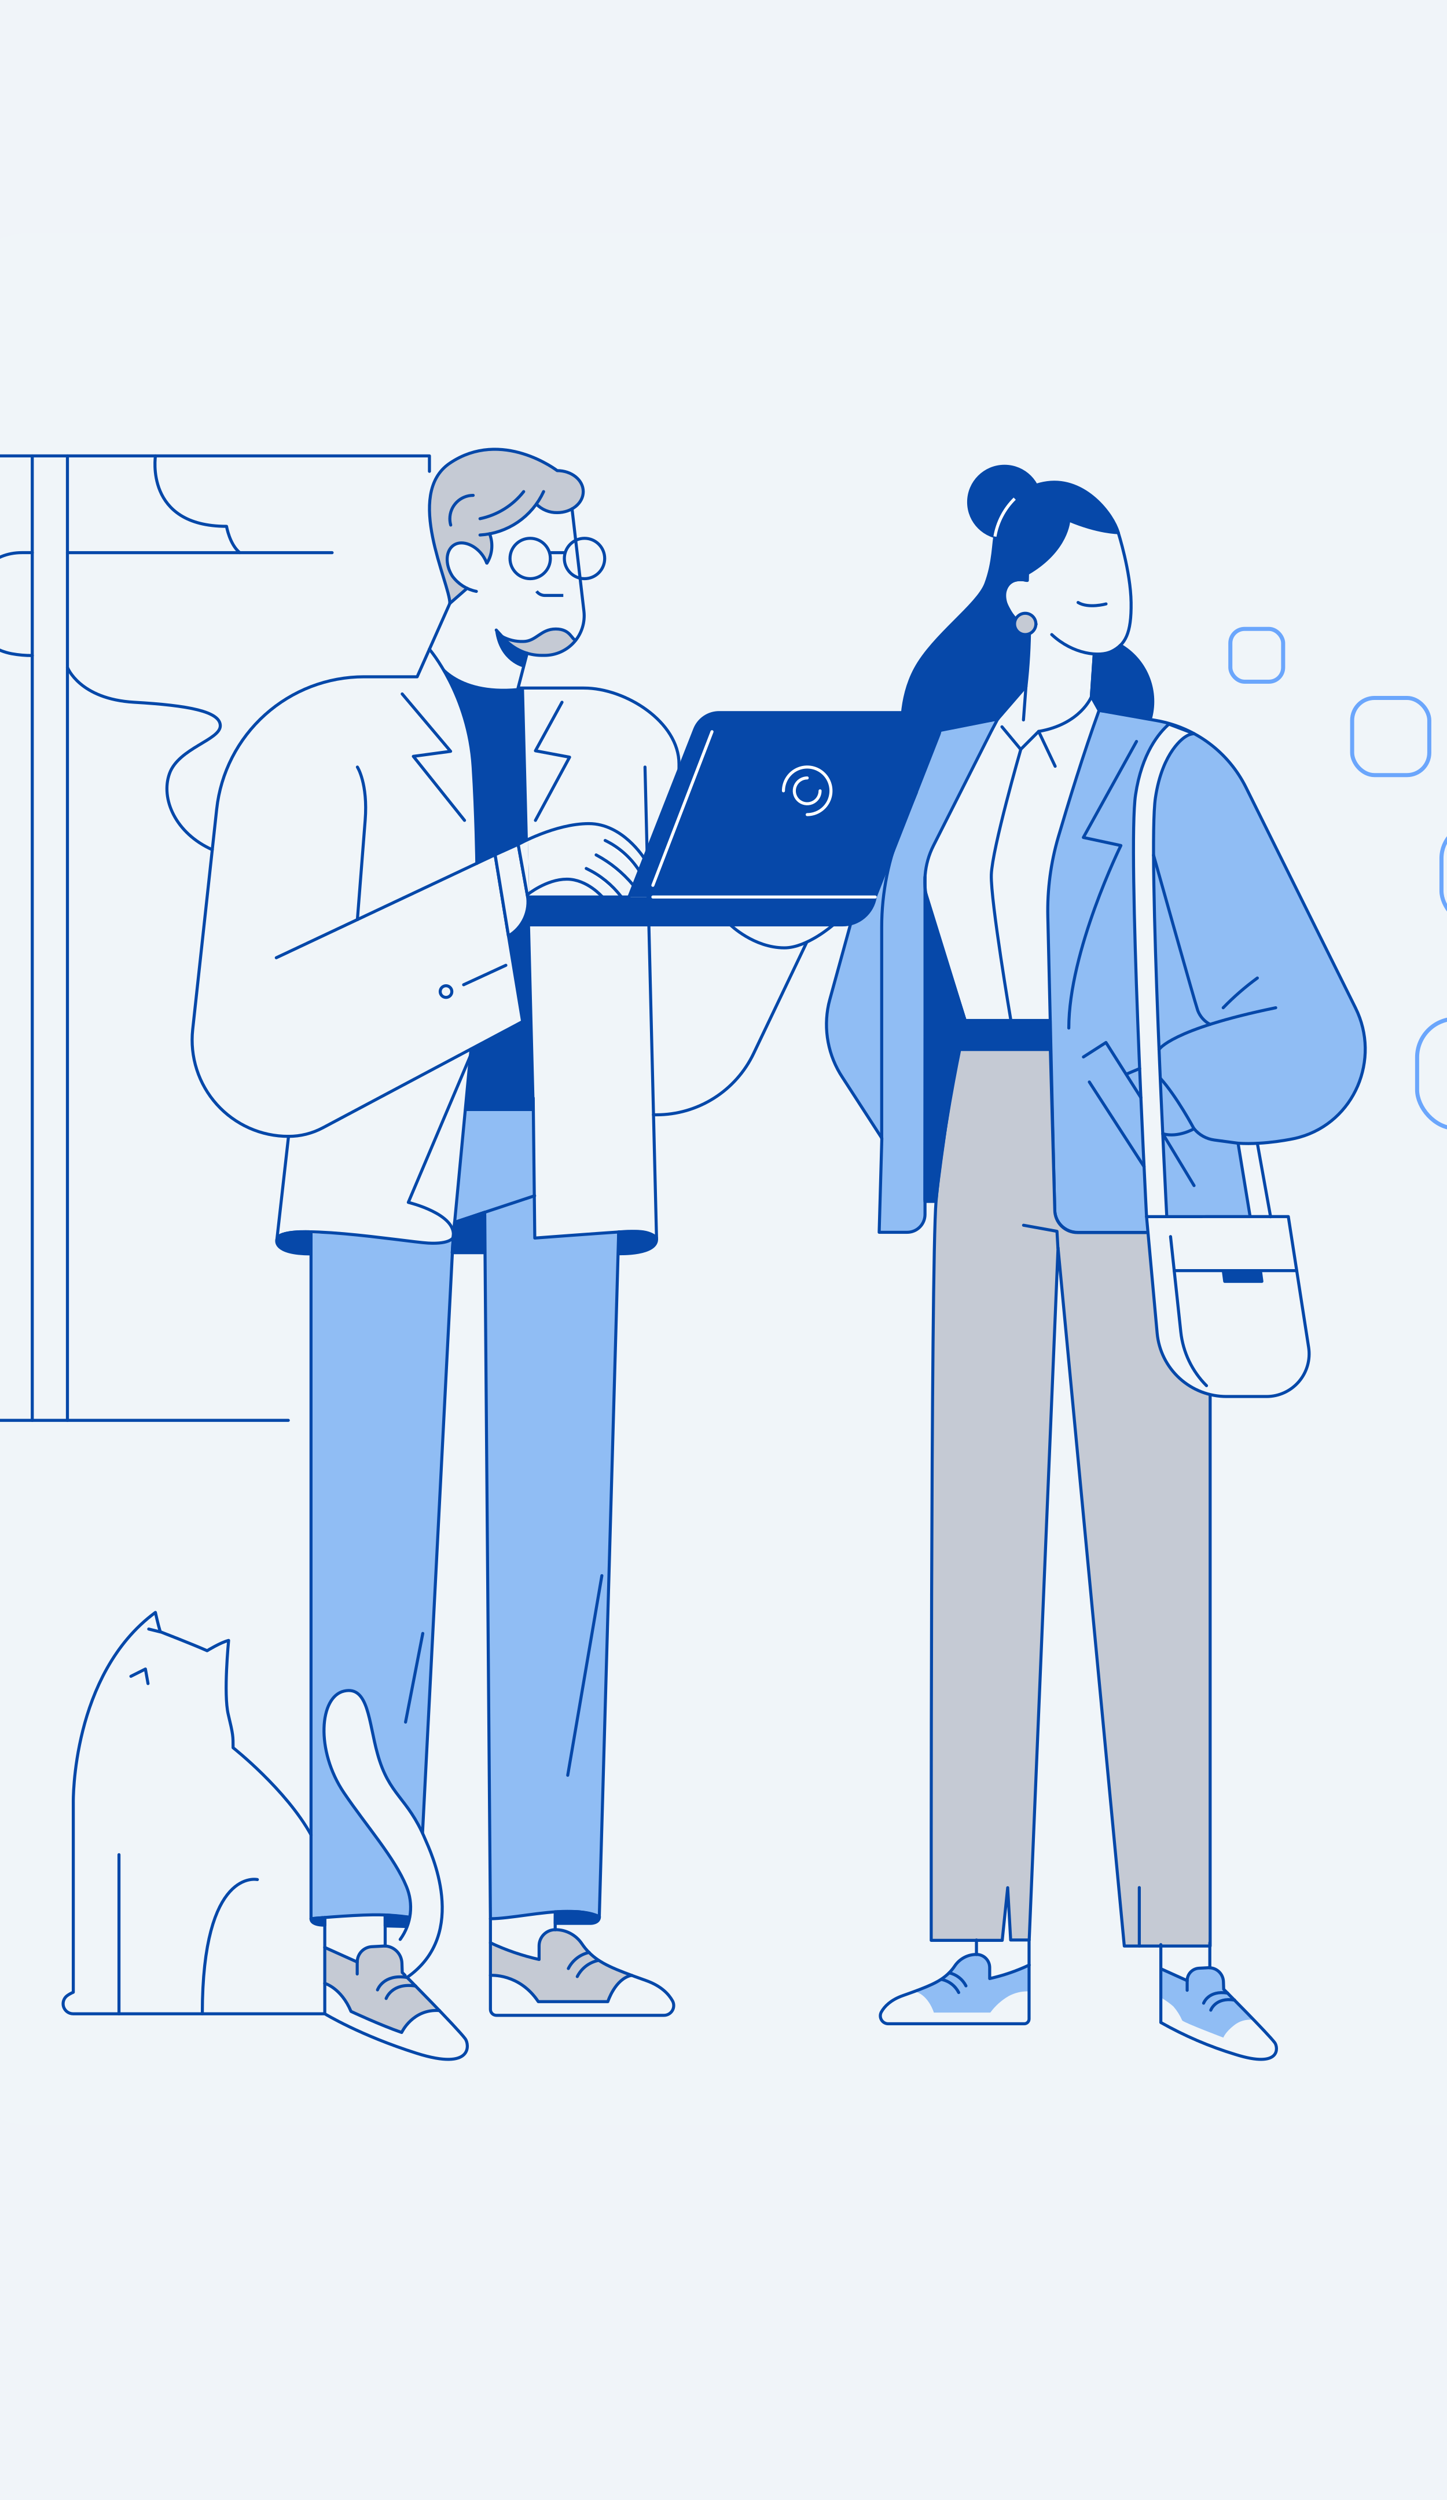 <svg width="286" height="494" viewBox="0 0 286 494" fill="none" xmlns="http://www.w3.org/2000/svg">
<rect x="0" y="0" width="286" height="494" fill="#333333" stroke="none"/>
<g clip-path="url(#clip0_4194_14684)">
<rect width="286" height="494" fill="#F0F4F9"/>
<rect x="-10" y="46.025" width="325" height="373.951" rx="16.049" fill="#F0F5F9"/>
<path opacity="0.4" d="M197.203 142.062L195.905 144.524L184.496 167.092C182.636 170.763 182.292 175.018 183.539 178.94L190.749 201.626C190.749 201.626 186.574 223.26 184.971 237.363H182.828V239.966C182.828 240.9 182.457 241.797 181.796 242.458C181.136 243.119 180.239 243.49 179.305 243.49H173.768L174.296 224.899L166.498 212.863C165.107 210.763 164.15 208.406 163.682 205.93C163.214 203.455 163.245 200.911 163.774 198.448C163.838 198.154 163.909 197.86 163.991 197.572L176.393 152.489C176.947 150.477 178.053 148.659 179.586 147.242C181.118 145.826 183.016 144.866 185.065 144.471L197.232 142.062" fill="#0169EE"/>
<path d="M197.203 142.062L195.905 144.524L184.496 167.092C182.636 170.763 182.292 175.018 183.539 178.94L190.749 201.626C190.749 201.626 186.574 223.26 184.971 237.363H182.828V239.966C182.828 240.9 182.457 241.797 181.796 242.458C181.136 243.119 180.239 243.49 179.305 243.49H173.768L174.296 224.899L166.498 212.863C165.107 210.763 164.15 208.406 163.682 205.93C163.214 203.455 163.245 200.911 163.774 198.448C163.838 198.154 163.909 197.86 163.991 197.572L176.393 152.489C176.947 150.477 178.053 148.659 179.586 147.242C181.118 145.826 183.016 144.866 185.065 144.471L197.232 142.062" stroke="#0648A9" stroke-width="0.602" stroke-linecap="round" stroke-linejoin="round"/>
<path d="M215.717 137.669L217.232 140.371L227.455 141.74C228.135 139.036 227.917 136.184 226.834 133.614C225.752 131.045 223.863 128.897 221.454 127.495C220.799 128.186 219.986 128.708 219.085 129.015C218.183 129.322 217.221 129.405 216.281 129.257L215.717 137.669Z" fill="#0648A9" stroke="#0648A9" stroke-width="0.602" stroke-linecap="round" stroke-linejoin="round"/>
<path d="M198.542 106.278C202.456 106.278 205.629 103.112 205.629 99.206C205.629 95.3 202.456 92.133 198.542 92.133C194.628 92.133 191.455 95.3 191.455 99.206C191.455 103.112 194.628 106.278 198.542 106.278Z" fill="#0648A9" stroke="#0648A9" stroke-width="0.602" stroke-linecap="round" stroke-linejoin="round"/>
<path opacity="0.4" d="M217.232 140.371L228.606 142.38C232.375 143.043 235.937 144.582 239.004 146.874C242.07 149.165 244.557 152.145 246.262 155.573L267.924 199.176C272.944 209.279 267.713 221.68 256.826 224.716C256.556 224.793 256.274 224.863 255.992 224.928C255.992 224.928 250.073 226.267 244.706 225.891L247.601 243.513H213.021C211.83 243.515 210.686 243.051 209.832 242.221C208.979 241.39 208.484 240.258 208.453 239.067L207.103 181.131C206.978 175.798 207.679 170.477 209.181 165.359C211.16 158.627 214.184 148.759 217.232 140.371Z" fill="#0169EE"/>
<path d="M217.232 140.371L228.606 142.38C232.375 143.043 235.937 144.582 239.004 146.874C242.07 149.165 244.557 152.145 246.262 155.573L267.924 199.176C272.944 209.279 267.713 221.68 256.826 224.716C256.556 224.793 256.274 224.863 255.992 224.928C255.992 224.928 250.073 226.267 244.706 225.891L247.601 243.513H213.021C211.83 243.515 210.686 243.051 209.832 242.221C208.979 241.39 208.484 240.258 208.453 239.067L207.103 181.131C206.978 175.798 207.679 170.477 209.181 165.359C211.16 158.627 214.184 148.759 217.232 140.371Z" stroke="#0648A9" stroke-width="0.602" stroke-linecap="round" stroke-linejoin="round"/>
<path d="M203.092 113.321L203.057 114.689C203.057 114.689 201.19 114.202 199.951 114.93C199.251 115.393 198.748 116.1 198.542 116.914C198.336 117.728 198.44 118.589 198.835 119.33C199.716 121.121 200.826 123.313 203.492 123.583C203.472 127.604 203.236 131.622 202.787 135.619L197.203 142.08C197.203 142.08 189.464 143.22 185.036 144.489C180.609 145.757 178.372 147.984 178.372 147.984C178.166 144.776 177.708 138.103 180.914 132.159C184.478 125.556 193.245 119.606 194.848 115.347C196.451 111.089 196.304 107.165 196.757 105.361C197.209 103.558 199.452 96.392 206.98 95.375C214.507 94.359 220.015 101.655 221.025 105.244C221.025 105.244 217.091 105.244 211.248 102.777C211.248 102.777 211.025 108.715 203.092 113.321Z" fill="#0648A9" stroke="#0648A9" stroke-width="0.602" stroke-linecap="round" stroke-linejoin="round"/>
<path d="M202.905 114.689C202.905 114.689 199.646 113.667 198.712 116.639C197.779 119.612 201.413 124.822 204.772 123.336" stroke="#0648A9" stroke-width="0.602" stroke-linecap="round" stroke-linejoin="round"/>
<path d="M202.634 125.386C203.799 125.386 204.742 124.445 204.742 123.283C204.742 122.122 203.799 121.18 202.634 121.18C201.47 121.18 200.526 122.122 200.526 123.283C200.526 124.445 201.47 125.386 202.634 125.386Z" fill="#C5CAD4" stroke="#0648A9" stroke-width="0.602" stroke-miterlimit="10"/>
<path d="M221.025 105.244C221.025 105.244 223.474 112.88 223.562 119.048C223.65 125.215 222.387 127.401 219.686 128.716C217.39 129.85 212.117 129.339 207.878 125.386" stroke="#0648A9" stroke-width="0.602" stroke-linecap="round" stroke-linejoin="round"/>
<path d="M216.281 129.245L215.711 137.669" stroke="#0648A9" stroke-width="0.602" stroke-linecap="round" stroke-linejoin="round"/>
<path d="M200.556 98.529C198.502 100.553 197.136 103.17 196.651 106.013" stroke="white" stroke-width="0.602" stroke-miterlimit="10"/>
<path d="M218.606 119.33C218.606 119.33 215.153 120.293 213.081 119.048" stroke="#0648A9" stroke-width="0.602" stroke-linecap="round" stroke-linejoin="round"/>
<path d="M215.716 137.669C215.716 137.669 213.573 143.108 205.288 144.524L201.765 148.048C201.765 148.048 196.087 167.721 195.934 172.861C195.781 178 199.804 201.643 199.804 201.643" stroke="#0648A9" stroke-width="0.602" stroke-linecap="round" stroke-linejoin="round"/>
<path d="M205.289 144.524L208.553 151.408" stroke="#0648A9" stroke-width="0.602" stroke-linecap="round" stroke-linejoin="round"/>
<path d="M201.736 148.06L198.037 143.613" stroke="#0648A9" stroke-width="0.602" stroke-linecap="round" stroke-linejoin="round"/>
<path d="M182.829 173.283V237.375" stroke="#0648A9" stroke-width="0.602" stroke-linecap="round" stroke-linejoin="round"/>
<path d="M181.143 156.507L178.289 163.28C175.635 169.575 174.268 176.337 174.267 183.169V224.928" stroke="#0648A9" stroke-width="0.602" stroke-linecap="round" stroke-linejoin="round"/>
<path d="M224.631 146.503L214.126 165.477L221.542 167.069C221.542 167.069 211.249 187.898 211.249 203.135" stroke="#0648A9" stroke-width="0.602" stroke-linecap="round" stroke-linejoin="round"/>
<path d="M189.681 207.377H207.572V201.638H190.749L189.681 207.377Z" fill="#0648A9" stroke="#0648A9" stroke-width="0.602" stroke-linecap="round" stroke-linejoin="round"/>
<path d="M189.681 207.376H207.602L208.477 239.096C208.478 239.681 208.594 240.26 208.818 240.801C209.043 241.341 209.372 241.832 209.787 242.245C210.201 242.658 210.693 242.985 211.234 243.208C211.775 243.43 212.354 243.544 212.939 243.543H239.187V384.52H222.217L209.123 246.603L203.421 383.328H199.757L199.17 372.995L198.089 383.398H184.055C184.055 383.398 183.961 249.846 185.007 237.398C186.052 224.951 189.681 207.376 189.681 207.376Z" fill="#C5CAD4"/>
<path d="M189.681 207.376H207.602L208.477 239.096C208.478 239.681 208.594 240.26 208.818 240.801C209.043 241.341 209.372 241.832 209.787 242.245C210.201 242.658 210.693 242.985 211.234 243.208C211.775 243.43 212.354 243.544 212.939 243.543H239.187V384.52H222.217L209.123 246.603L203.421 383.328H199.757L199.17 372.995L198.089 383.398H184.055C184.055 383.398 183.961 249.846 185.007 237.398C186.052 224.951 189.681 207.376 189.681 207.376Z" stroke="#0648A9" stroke-width="0.602" stroke-linecap="round" stroke-linejoin="round"/>
<path d="M209.099 246.58L208.912 243.296L202.306 242.098" stroke="#0648A9" stroke-width="0.602" stroke-linecap="round" stroke-linejoin="round"/>
<path d="M225.183 384.497V372.972" stroke="#0648A9" stroke-width="0.602" stroke-linecap="round" stroke-linejoin="round"/>
<path d="M190.75 201.626L182.94 176.367L182.805 237.076L183.028 237.352H184.948C184.948 237.352 187.832 212.833 190.75 201.626Z" fill="#0648A9" stroke="#0648A9" stroke-width="0.602" stroke-linecap="round" stroke-linejoin="round"/>
<path d="M226.615 240.395L228.711 263.427C229.027 266.85 230.61 270.031 233.15 272.346C235.69 274.662 239.004 275.943 242.44 275.939H250.314C251.53 275.941 252.731 275.68 253.836 275.174C254.941 274.667 255.923 273.928 256.716 273.006C257.508 272.084 258.091 271.001 258.425 269.832C258.76 268.664 258.837 267.436 258.652 266.235L254.636 240.389L226.615 240.395Z" fill="#F0F5F9" stroke="#0648A9" stroke-width="0.602" stroke-linecap="round" stroke-linejoin="round"/>
<path d="M226.615 240.394C226.463 237.457 222.834 167.732 224.443 157.041C225.676 148.818 229.099 144.776 231.037 143.084L235.987 144.964C235.391 145.01 234.818 145.213 234.325 145.552C234.096 145.698 229.763 148.348 228.371 157.629C226.821 167.926 230.579 239.672 230.614 240.394H226.615Z" fill="#F0F5F9" stroke="#0648A9" stroke-width="0.602" stroke-linecap="round" stroke-linejoin="round"/>
<path d="M231.36 244.342L233.386 263.186C233.82 267.199 235.612 270.942 238.465 273.795" fill="#F0F5F9"/>
<path d="M231.36 244.342L233.386 263.186C233.82 267.199 235.612 270.942 238.465 273.795V273.795" stroke="#0648A9" stroke-width="0.602" stroke-linecap="round" stroke-linejoin="round"/>
<path d="M256.292 251.068H232.082" stroke="#0648A9" stroke-width="0.602" stroke-linecap="round" stroke-linejoin="round"/>
<path d="M249.41 253.188H242.065L241.783 251.068H249.128L249.41 253.188Z" fill="#0648A9" stroke="#0648A9" stroke-width="0.602" stroke-linecap="round" stroke-linejoin="round"/>
<path d="M251.131 240.424L248.518 225.915" stroke="#0648A9" stroke-width="0.602" stroke-linecap="round" stroke-linejoin="round"/>
<path d="M226.122 230.52L215.306 213.791" stroke="#0648A9" stroke-width="0.602" stroke-linecap="round" stroke-linejoin="round"/>
<path d="M214.143 208.845L218.594 205.99L225.493 216.874" stroke="#0648A9" stroke-width="0.602" stroke-linecap="round" stroke-linejoin="round"/>
<path d="M244.707 225.891L240.01 225.257C238.441 225.045 237.01 224.248 236.005 223.025V223.025C236.005 223.025 232.916 224.864 229.833 224.029L236.005 234.262" stroke="#0648A9" stroke-width="0.602" stroke-linecap="round" stroke-linejoin="round"/>
<path d="M222.833 212.152L225.247 211.142" stroke="#0648A9" stroke-width="0.602" stroke-linecap="round" stroke-linejoin="round"/>
<path d="M229.087 207.377C229.087 207.377 231.342 203.4 252.146 199.124" stroke="#0648A9" stroke-width="0.602" stroke-linecap="round" stroke-linejoin="round"/>
<path d="M235.987 223.025C235.987 223.025 232.634 216.704 229.322 213.039" stroke="#0648A9" stroke-width="0.602" stroke-linecap="round" stroke-linejoin="round"/>
<path d="M241.765 199.123C243.848 196.979 246.106 195.014 248.518 193.249" stroke="#0648A9" stroke-width="0.602" stroke-linecap="round" stroke-linejoin="round"/>
<path d="M239.164 202.407C238.048 201.818 237.184 200.843 236.733 199.664C236.087 197.79 228.001 168.978 228.001 168.978" stroke="#0648A9" stroke-width="0.602" stroke-linecap="round" stroke-linejoin="round"/>
<path opacity="0.4" d="M229.439 389.19L229.61 389.096L234.307 391.188H234.677C234.71 390.735 234.866 390.3 235.129 389.93C235.36 389.591 235.674 389.317 236.041 389.134C236.408 388.951 236.816 388.865 237.226 388.885C238.47 388.82 239.821 388.767 240.614 389.284C241.022 389.548 241.352 389.917 241.569 390.352C241.786 390.787 241.882 391.272 241.847 391.757L241.894 393.032L247.654 398.906L247.554 399.094C246.263 398.97 244.974 399.349 243.955 400.151C242.193 401.508 241.794 402.613 241.794 402.613C241.794 402.613 234.425 399.828 233.673 399.247C233.236 398.228 232.642 397.285 231.912 396.451C231.23 395.86 230.5 395.33 229.727 394.865L229.463 394.553L229.439 389.19Z" fill="#0169EE"/>
<path d="M229.439 384.238V399.628C234.105 402.268 239.048 404.386 244.178 405.943C253.297 408.815 252.587 404.474 251.97 403.634C250.725 401.937 241.864 393.061 241.864 393.061L241.812 391.551C241.786 390.851 241.503 390.185 241.016 389.681C240.529 389.177 239.874 388.87 239.175 388.82H239.122V383.88" stroke="#0648A9" stroke-width="0.602" stroke-linecap="round" stroke-linejoin="round"/>
<path d="M229.439 389.008L234.642 391.358C234.644 390.726 234.889 390.118 235.326 389.661C235.763 389.204 236.359 388.933 236.991 388.903L239.134 388.791" stroke="#0648A9" stroke-width="0.602" stroke-linecap="round" stroke-linejoin="round"/>
<path d="M234.643 391.352V393.261" stroke="#0648A9" stroke-width="0.602" stroke-linecap="round" stroke-linejoin="round"/>
<path d="M239.311 397.192C239.311 397.192 240.232 394.589 244.008 395.2" stroke="#0648A9" stroke-width="0.602" stroke-linecap="round" stroke-linejoin="round"/>
<path d="M237.896 395.811C237.896 395.811 238.817 393.209 242.628 393.819" stroke="#0648A9" stroke-width="0.602" stroke-linecap="round" stroke-linejoin="round"/>
<path opacity="0.4" d="M203.28 388.345L203.415 388.562V393.261L203.198 393.473C201.854 393.451 200.527 393.777 199.346 394.419C197.931 395.243 196.702 396.351 195.735 397.673H184.578C184.578 397.673 183.621 394.419 181.055 393.561L181.249 393.326C181.249 393.326 185.013 392.057 186.868 390.495C188.724 388.932 189.053 387.411 190.72 386.724C192.388 386.036 193.815 386.136 194.396 386.471C194.977 386.806 195.465 387.769 195.571 389.156C195.667 389.755 195.667 390.366 195.571 390.965C195.571 390.965 202.077 389.15 203.28 388.345Z" fill="#0169EE"/>
<path d="M203.397 383.305V398.924C203.397 399.05 203.372 399.175 203.324 399.292C203.276 399.408 203.204 399.514 203.115 399.603C203.025 399.692 202.919 399.762 202.803 399.81C202.686 399.858 202.561 399.882 202.434 399.881H175.576C175.304 399.883 175.037 399.814 174.8 399.681C174.563 399.548 174.365 399.356 174.224 399.123C174.084 398.89 174.006 398.625 174 398.353C173.993 398.081 174.056 397.812 174.185 397.573C174.807 396.451 176.04 395.164 178.477 394.307C183.638 392.486 185.829 391.575 187.59 389.819C188.01 389.399 188.388 388.939 188.718 388.444C189.191 387.745 189.829 387.173 190.575 386.779C191.322 386.384 192.154 386.18 192.998 386.183V383.334" stroke="#0648A9" stroke-width="0.602" stroke-linecap="round" stroke-linejoin="round"/>
<path d="M203.415 388.28C200.919 389.452 198.303 390.347 195.611 390.947V388.774C195.61 388.086 195.336 387.427 194.849 386.941C194.363 386.456 193.703 386.183 193.016 386.183" stroke="#0648A9" stroke-width="0.602" stroke-linecap="round" stroke-linejoin="round"/>
<path d="M190.92 392.392C190.593 391.745 190.126 391.178 189.553 390.733C188.98 390.288 188.316 389.976 187.608 389.819" stroke="#0648A9" stroke-width="0.602" stroke-linecap="round" stroke-linejoin="round"/>
<path d="M189.487 393.708C189.16 393.06 188.693 392.494 188.12 392.049C187.548 391.604 186.883 391.292 186.175 391.135" stroke="#0648A9" stroke-width="0.602" stroke-linecap="round" stroke-linejoin="round"/>
<path opacity="0.4" d="M61.473 243.796C61.473 243.796 70.475 243.649 74.979 244.519C79.482 245.388 88.654 246.533 89.541 244.483L82.63 378.735L82.319 379.076C79.18 378.555 75.999 378.323 72.818 378.383C68.478 378.582 61.444 379.123 61.444 379.123" fill="#0169EE"/>
<path opacity="0.4" d="M91.925 219.53H105.677V244.63L122.441 243.414L118.425 378.747C116.158 377.816 113.705 377.428 111.261 377.613C107.409 377.977 97.169 379.122 97.169 379.122L96.875 378.752L95.613 239.578L89.793 241.722L91.925 219.53Z" fill="#0169EE"/>
<path d="M86.393 130.338C86.393 130.338 89.834 137.158 102.394 135.954L103.568 135.995L105.7 219.53H91.924L93.099 207.447L93.328 207.165L103.31 201.879L97.879 168.913L94.32 170.523C94.32 170.523 94.444 149.317 91.684 141.476C88.648 132.899 86.393 130.338 86.393 130.338Z" fill="#0648A9"/>
<path d="M105.842 99.817H106.194C106.194 99.817 107.721 101.69 111.12 101.215C114.52 100.739 115.313 98.524 115.278 97.138C115.243 95.752 114.103 93.085 110.128 92.991C110.128 92.991 104.667 88.644 97.357 88.773C90.046 88.903 85.554 93.226 85.026 98.254C84.497 103.282 86.699 111.958 88.038 115.389L88.895 118.978L89.101 119.06L92.096 116.434L92.06 116.053C90.994 115.602 90.079 114.854 89.425 113.898C88.772 112.942 88.406 111.818 88.373 110.66C88.144 106.495 91.837 107.189 92.6 107.541C93.392 107.834 94.115 108.289 94.721 108.876C95.328 109.464 95.806 110.171 96.124 110.954L96.341 111.124C96.778 110.365 97.059 109.526 97.168 108.656C97.277 107.787 97.211 106.904 96.975 106.061V105.473C96.975 105.473 103.117 104.252 105.842 99.817Z" fill="#C5CAD4"/>
<path d="M104.79 114.343C106.992 114.343 108.777 112.557 108.777 110.354C108.777 108.151 106.992 106.366 104.79 106.366C102.588 106.366 100.803 108.151 100.803 110.354C100.803 112.557 102.588 114.343 104.79 114.343Z" stroke="#0648A9" stroke-width="0.602" stroke-miterlimit="10"/>
<path d="M115.53 114.343C117.732 114.343 119.517 112.557 119.517 110.354C119.517 108.151 117.732 106.366 115.53 106.366C113.328 106.366 111.543 108.151 111.543 110.354C111.543 112.557 113.328 114.343 115.53 114.343Z" stroke="#0648A9" stroke-width="0.602" stroke-miterlimit="10"/>
<path d="M108.607 109.203H111.649" stroke="#0648A9" stroke-width="0.602" stroke-miterlimit="10"/>
<path d="M106.047 116.827C106.26 117.111 106.541 117.335 106.865 117.479C107.189 117.623 107.544 117.681 107.896 117.65H111.337" stroke="#0648A9" stroke-width="0.602" stroke-miterlimit="10"/>
<path d="M94.151 116.851C92.239 116.476 90.54 115.391 89.395 113.814C87.921 111.464 88.073 108.733 89.741 107.676C91.409 106.618 94.157 107.728 95.613 110.066C95.848 110.437 96.044 110.831 96.2 111.241" stroke="#0648A9" stroke-width="0.602" stroke-linecap="round" stroke-linejoin="round"/>
<path d="M96.77 105.479C97.136 106.419 97.28 107.431 97.19 108.436C97.099 109.441 96.776 110.412 96.247 111.271" stroke="#0648A9" stroke-width="0.602" stroke-linecap="round" stroke-linejoin="round"/>
<path d="M107.439 97.138C106.319 99.574 104.559 101.659 102.345 103.17C100.131 104.68 97.548 105.56 94.873 105.714" stroke="#0648A9" stroke-width="0.602" stroke-linecap="round" stroke-linejoin="round"/>
<path d="M103.504 97.138C101.349 99.886 98.291 101.782 94.873 102.489" stroke="#0648A9" stroke-width="0.602" stroke-linecap="round" stroke-linejoin="round"/>
<path d="M89.083 103.746C88.97 103.337 88.912 102.914 88.913 102.489C88.913 101.884 89.032 101.284 89.263 100.724C89.495 100.165 89.835 99.657 90.263 99.228C90.691 98.8 91.199 98.461 91.758 98.229C92.317 97.997 92.917 97.878 93.522 97.878" stroke="#0648A9" stroke-width="0.602" stroke-linecap="round" stroke-linejoin="round"/>
<path d="M106.018 99.611C106.553 100.156 107.193 100.586 107.9 100.875C108.607 101.164 109.365 101.305 110.128 101.291C112.97 101.291 115.278 99.435 115.278 97.138C115.278 94.842 112.97 92.991 110.128 92.991C110.128 92.991 99.189 84.58 88.913 91.517C79.847 97.638 88.913 115.184 88.913 119.225L92.313 116.253" stroke="#0648A9" stroke-width="0.602" stroke-linecap="round" stroke-linejoin="round"/>
<path d="M99.705 126.009C100.416 126.952 101.313 127.74 102.34 128.324C103.367 128.908 104.503 129.275 105.677 129.404C109.617 129.791 112.242 128.517 113.346 126.995L113.61 126.408C113.311 126.216 113.062 125.956 112.882 125.65C112.537 125.18 112.076 124.807 111.544 124.568C111.012 124.329 110.427 124.232 109.846 124.287C108.19 124.399 107.732 124.769 107.732 124.769C107.732 124.769 105.113 126.596 104.356 126.631C103.598 126.666 101.138 126.755 99.705 126.009Z" fill="#C5CAD4"/>
<path d="M113.064 100.55L115.413 120.781C115.538 121.876 115.431 122.986 115.098 124.037C114.765 125.088 114.214 126.057 113.48 126.88C112.747 127.703 111.848 128.362 110.842 128.813C109.836 129.264 108.746 129.497 107.644 129.498H107.057C105.672 129.498 104.302 129.21 103.034 128.651C101.766 128.093 100.629 127.277 99.693 126.255L98.085 124.493" stroke="#0648A9" stroke-width="0.602" stroke-linecap="round" stroke-linejoin="round"/>
<path d="M99.224 125.762C100.499 126.451 101.932 126.793 103.381 126.755C105.976 126.755 106.869 124.282 109.84 124.282C112.811 124.282 112.987 126.455 113.798 126.455" stroke="#0648A9" stroke-width="0.602" stroke-linecap="round" stroke-linejoin="round"/>
<path d="M88.912 119.224L82.453 133.727H71.96C64.738 133.727 57.77 136.395 52.393 141.219C47.017 146.043 43.611 152.684 42.83 159.867L38.085 203.441C37.796 206.101 38.071 208.791 38.892 211.338C39.712 213.884 41.06 216.229 42.847 218.219C44.635 220.21 46.821 221.801 49.265 222.889C51.708 223.977 54.353 224.538 57.028 224.534C59.387 224.535 61.709 223.956 63.792 222.849L103.293 201.849L97.861 168.884L54.608 189.243" stroke="#0648A9" stroke-width="0.602" stroke-linecap="round" stroke-linejoin="round"/>
<path d="M104.185 129.075L102.395 135.953H115.413C123.692 135.953 134.203 142.667 134.203 150.95V151.872" stroke="#0648A9" stroke-width="0.602" stroke-linecap="round" stroke-linejoin="round"/>
<path d="M103.457 131.871C103.457 131.871 98.636 130.831 97.861 124.522C97.861 124.522 100.797 128.235 104.091 129.075L103.457 131.871Z" fill="#0648A9"/>
<path d="M70.639 151.566C70.639 151.566 72.741 154.785 72.178 162.052C71.614 169.318 70.639 181.706 70.639 181.706" stroke="#0648A9" stroke-width="0.602" stroke-linecap="round" stroke-linejoin="round"/>
<path d="M84.878 128.294C84.878 128.294 92.629 137.246 93.516 151.567C94.103 160.578 94.244 170.587 94.244 170.587" stroke="#0648A9" stroke-width="0.602" stroke-linecap="round" stroke-linejoin="round"/>
<path d="M57.028 224.534L54.72 244.988C54.72 241.17 80.157 245.37 84.608 245.622C89.059 245.875 89.576 244.506 89.576 244.506L93.099 207.306" stroke="#0648A9" stroke-width="0.602" stroke-linecap="round" stroke-linejoin="round"/>
<path d="M79.494 137.116L89.065 148.453L81.696 149.446L91.813 162.099" stroke="#0648A9" stroke-width="0.602" stroke-linecap="round" stroke-linejoin="round"/>
<path d="M88.155 197.079C88.79 197.079 89.306 196.564 89.306 195.928C89.306 195.292 88.79 194.776 88.155 194.776C87.519 194.776 87.004 195.292 87.004 195.928C87.004 196.564 87.519 197.079 88.155 197.079Z" stroke="#0648A9" stroke-width="0.602" stroke-linecap="round" stroke-linejoin="round"/>
<path d="M91.638 194.577L99.982 190.735" stroke="#0648A9" stroke-width="0.602" stroke-linecap="round" stroke-linejoin="round"/>
<path d="M127.485 151.566L129.763 244.629C129.763 244.629 128.759 242.996 123.105 243.372C117.45 243.748 105.7 244.629 105.7 244.629L105.389 216.957" stroke="#0648A9" stroke-width="0.602" stroke-linecap="round" stroke-linejoin="round"/>
<path d="M105.83 162.099L112.577 149.611L105.83 148.348L111.08 138.761" stroke="#0648A9" stroke-width="0.602" stroke-linecap="round" stroke-linejoin="round"/>
<path d="M128.113 177.242H172.993C172.747 178.778 171.961 180.176 170.777 181.185C169.593 182.194 168.089 182.748 166.533 182.746H101.355V177.242H124.256" fill="#0648A9"/>
<path d="M128.113 177.242H172.993C172.747 178.778 171.961 180.176 170.777 181.185C169.593 182.194 168.089 182.748 166.533 182.746H101.355V177.242H124.256" stroke="#0648A9" stroke-width="0.602" stroke-linecap="round" stroke-linejoin="round"/>
<path d="M97.861 168.889L102.424 166.828L104.232 176.814C104.517 178.387 104.312 180.009 103.645 181.462C102.979 182.915 101.882 184.128 100.504 184.937L97.861 168.889Z" fill="#F0F5F9" stroke="#0648A9" stroke-width="0.602" stroke-linecap="round" stroke-linejoin="round"/>
<path d="M128.114 177.242H172.993L185.588 145.134C185.776 144.655 185.844 144.137 185.787 143.625C185.73 143.113 185.549 142.623 185.26 142.196C184.971 141.77 184.582 141.421 184.128 141.178C183.673 140.936 183.167 140.808 182.652 140.805H142.136C141.095 140.804 140.079 141.117 139.219 141.703C138.359 142.288 137.695 143.12 137.315 144.089L124.309 177.242" fill="#0648A9"/>
<path d="M128.114 177.242H172.993L185.588 145.134C185.776 144.655 185.844 144.137 185.787 143.625C185.73 143.113 185.549 142.623 185.26 142.196C184.971 141.77 184.582 141.421 184.128 141.178C183.673 140.936 183.167 140.808 182.652 140.805H142.136C141.095 140.804 140.079 141.117 139.219 141.703C138.359 142.288 137.695 143.12 137.315 144.089L124.309 177.242" stroke="#0648A9" stroke-width="0.602" stroke-linecap="round" stroke-linejoin="round"/>
<path d="M140.727 144.577L129.042 174.934" stroke="white" stroke-width="0.602" stroke-linecap="round" stroke-linejoin="round"/>
<path d="M154.849 156.26C154.849 155.331 155.124 154.422 155.64 153.65C156.157 152.877 156.89 152.274 157.748 151.919C158.607 151.563 159.551 151.47 160.463 151.651C161.374 151.833 162.211 152.28 162.868 152.937C163.525 153.595 163.972 154.432 164.153 155.344C164.335 156.255 164.242 157.2 163.886 158.059C163.531 158.917 162.929 159.651 162.156 160.168C161.384 160.684 160.475 160.96 159.546 160.96" fill="#0648A9"/>
<path d="M154.849 156.26C154.849 155.331 155.124 154.422 155.64 153.65C156.157 152.877 156.89 152.274 157.748 151.919C158.607 151.563 159.551 151.47 160.463 151.651C161.374 151.833 162.211 152.28 162.868 152.937C163.525 153.595 163.972 154.432 164.153 155.344C164.335 156.255 164.242 157.2 163.886 158.059C163.531 158.917 162.929 159.651 162.156 160.168C161.384 160.684 160.475 160.96 159.546 160.96" stroke="white" stroke-width="0.602" stroke-linecap="round" stroke-linejoin="round"/>
<path d="M162.089 156.26C162.09 156.764 161.942 157.258 161.662 157.678C161.383 158.098 160.985 158.425 160.52 158.619C160.054 158.813 159.542 158.864 159.047 158.767C158.552 158.669 158.098 158.427 157.741 158.07C157.384 157.714 157.14 157.26 157.042 156.765C156.943 156.27 156.993 155.758 157.186 155.291C157.378 154.825 157.705 154.427 158.124 154.146C158.543 153.866 159.036 153.716 159.541 153.716" fill="#0648A9"/>
<path d="M162.089 156.26C162.09 156.764 161.942 157.258 161.662 157.678C161.383 158.098 160.985 158.425 160.52 158.619C160.054 158.813 159.542 158.864 159.047 158.767C158.552 158.669 158.098 158.427 157.741 158.07C157.384 157.714 157.14 157.26 157.042 156.765C156.943 156.27 156.993 155.758 157.186 155.291C157.378 154.825 157.705 154.427 158.124 154.146C158.543 153.866 159.036 153.716 159.541 153.716" stroke="white" stroke-width="0.602" stroke-linecap="round" stroke-linejoin="round"/>
<path d="M104.356 165.858L104.579 176.532L104.356 176.749L104.068 176.59L102.424 166.828L104.356 165.858Z" fill="#F0F5F9"/>
<path d="M127.291 169.547C127.291 169.547 123.07 162.739 116.393 162.739C109.717 162.739 102.424 166.851 102.424 166.851L104.297 177.266" stroke="#0648A9" stroke-width="0.602" stroke-linecap="round" stroke-linejoin="round"/>
<path d="M119.077 177.242C119.077 177.242 116.07 173.718 112.03 173.718C107.99 173.718 104.244 176.778 104.244 176.778" stroke="#0648A9" stroke-width="0.602" stroke-linecap="round" stroke-linejoin="round"/>
<path d="M115.871 171.604C118.612 172.898 121.002 174.832 122.841 177.243L115.871 171.604Z" fill="white"/>
<path d="M115.871 171.604C118.612 172.898 121.002 174.832 122.841 177.243" stroke="#0648A9" stroke-width="0.602" stroke-linecap="round" stroke-linejoin="round"/>
<path d="M117.826 168.924C120.609 170.415 123.082 172.423 125.113 174.84L117.826 168.924Z" fill="white"/>
<path d="M117.826 168.924C120.609 170.415 123.082 172.423 125.113 174.84" stroke="#0648A9" stroke-width="0.602" stroke-linecap="round" stroke-linejoin="round"/>
<path d="M119.611 166.07C122.352 167.394 124.674 169.449 126.323 172.009L119.611 166.07Z" fill="white"/>
<path d="M119.611 166.07C122.352 167.394 124.674 169.449 126.323 172.009" stroke="#0648A9" stroke-width="0.602" stroke-linecap="round" stroke-linejoin="round"/>
<path d="M129.042 177.242H172.987" stroke="white" stroke-width="0.602" stroke-linecap="round" stroke-linejoin="round"/>
<path d="M129.165 220.276H129.752C133.772 220.276 137.71 219.136 141.109 216.99C144.509 214.843 147.231 211.776 148.959 208.146L159.452 186.177" stroke="#0648A9" stroke-width="0.602" stroke-linecap="round" stroke-linejoin="round"/>
<path d="M144.355 182.747C144.355 182.747 148.971 187.287 155.042 187.287C159.54 187.287 164.69 182.747 164.69 182.747" stroke="#0648A9" stroke-width="0.602" stroke-linecap="round" stroke-linejoin="round"/>
<path d="M105.671 236.271L89.846 241.505" stroke="#0648A9" stroke-width="0.602" stroke-linecap="round" stroke-linejoin="round"/>
<path d="M64.192 385.008L64.398 384.891L70.158 387.481H70.616C70.651 386.921 70.842 386.382 71.168 385.925C71.451 385.505 71.838 385.165 72.29 384.939C72.743 384.712 73.246 384.607 73.752 384.632C75.284 384.556 76.952 384.486 77.927 385.126C78.902 385.766 79.395 386.618 79.454 388.186L79.506 389.755L86.606 397.015L86.482 397.25C84.891 397.094 83.302 397.561 82.049 398.554C79.865 400.234 79.389 401.597 79.389 401.597C79.389 401.597 70.299 398.154 69.377 397.438C69.377 397.438 68.32 395.006 67.211 393.984C66.374 393.251 65.474 392.595 64.521 392.022L64.192 391.64V385.008Z" fill="#C5CAD4"/>
<path d="M122.283 243.425L118.449 378.746C118.449 378.746 117.045 377.671 112.119 377.671C107.192 377.671 100.721 379.122 96.934 379.122L95.801 239.537" stroke="#0648A9" stroke-width="0.602" stroke-linecap="round" stroke-linejoin="round"/>
<path d="M112.212 350.78L118.959 311.335" stroke="#0648A9" stroke-width="0.602" stroke-linecap="round" stroke-linejoin="round"/>
<path d="M92.953 208.674L80.704 237.581C80.704 237.581 90.416 239.883 89.57 244.471L82.641 379.111C79.711 378.572 76.736 378.318 73.757 378.353C68.883 378.417 61.473 379.111 61.473 379.111V243.419" stroke="#0648A9" stroke-width="0.602" stroke-linecap="round" stroke-linejoin="round"/>
<path d="M54.72 244.994C54.72 244.994 53.869 247.766 61.473 247.766V243.795L61.273 243.402C61.273 243.402 55.032 243.044 54.72 244.994Z" fill="#0648A9" stroke="#0648A9" stroke-width="0.602" stroke-linecap="round" stroke-linejoin="round"/>
<path d="M89.376 247.52H95.8L95.806 240.142L95.665 239.584L90.105 241.505L89.846 241.722L89.376 247.52Z" fill="#0648A9" stroke="#0648A9" stroke-width="0.602" stroke-linecap="round" stroke-linejoin="round"/>
<path d="M122.283 247.72C122.283 247.72 130.128 248.019 129.764 244.63C129.764 244.63 128.765 243.238 125.524 243.332C122.283 243.426 122.465 243.414 122.465 243.414L122.277 243.655L122.283 247.72Z" fill="#0648A9" stroke="#0648A9" stroke-width="0.602" stroke-linecap="round" stroke-linejoin="round"/>
<path d="M83.563 322.754L80.157 340.271" stroke="#0648A9" stroke-width="0.602" stroke-linecap="round" stroke-linejoin="round"/>
<path d="M64.192 378.893V397.907C64.192 397.907 71.121 402.16 82.36 405.714C93.599 409.268 92.724 403.893 91.967 402.859C90.434 400.762 79.506 389.754 79.506 389.754L79.442 387.892C79.408 387.029 79.059 386.208 78.461 385.585C77.862 384.962 77.056 384.581 76.195 384.514H76.13V378.405" stroke="#0648A9" stroke-width="0.602" stroke-linecap="round" stroke-linejoin="round"/>
<path d="M61.473 379.122C61.473 379.122 61.256 380.397 64.192 380.397V379.122L63.781 378.922L61.473 379.122Z" fill="#0648A9" stroke="#0648A9" stroke-width="0.602" stroke-linecap="round" stroke-linejoin="round"/>
<path d="M82.641 379.122C82.647 379.328 82.611 379.533 82.534 379.725C82.458 379.916 82.344 380.09 82.198 380.236C82.053 380.381 81.879 380.496 81.687 380.572C81.496 380.648 81.291 380.685 81.085 380.679L76.129 380.544V378.664L76.517 378.417L81.273 378.899" fill="#0648A9"/>
<path d="M82.641 379.122C82.647 379.328 82.611 379.533 82.534 379.725C82.458 379.916 82.344 380.09 82.198 380.236C82.053 380.381 81.879 380.496 81.687 380.572C81.496 380.648 81.291 380.685 81.085 380.679L76.129 380.544V378.664L76.517 378.417L81.273 378.899" stroke="#0648A9" stroke-width="0.602" stroke-linecap="round" stroke-linejoin="round"/>
<path d="M64.192 384.797L70.61 387.681C70.609 386.903 70.908 386.154 71.443 385.59C71.979 385.026 72.711 384.689 73.488 384.65L76.13 384.509" stroke="#0648A9" stroke-width="0.602" stroke-linecap="round" stroke-linejoin="round"/>
<path d="M70.603 387.681V390.042" stroke="#0648A9" stroke-width="0.602" stroke-linecap="round" stroke-linejoin="round"/>
<path d="M64.192 391.898C64.192 391.898 67.422 392.774 69.377 397.438C69.377 397.438 75.249 400.181 79.389 401.597C79.389 401.597 81.567 396.897 86.852 397.267" stroke="#0648A9" stroke-width="0.602" stroke-linecap="round" stroke-linejoin="round"/>
<path d="M76.324 394.883C76.324 394.883 77.457 391.669 82.154 392.427" stroke="#0648A9" stroke-width="0.602" stroke-linecap="round" stroke-linejoin="round"/>
<path d="M74.615 393.185C74.615 393.185 75.748 389.972 80.445 390.729" stroke="#0648A9" stroke-width="0.602" stroke-linecap="round" stroke-linejoin="round"/>
<path d="M97.098 383.963L96.934 384.233V390.048L97.198 390.307C98.856 390.283 100.492 390.688 101.948 391.481C103.691 392.504 105.205 393.876 106.393 395.511H120.139C120.139 395.511 121.314 391.481 124.485 390.395L124.238 390.101C124.238 390.101 119.605 388.539 117.315 386.577C115.025 384.615 114.626 382.758 112.565 381.918C110.504 381.078 108.754 381.214 108.032 381.607C107.309 382.001 106.716 383.205 106.552 384.92C106.429 385.659 106.429 386.413 106.552 387.152C106.552 387.152 98.578 384.955 97.098 383.963Z" fill="#C5CAD4"/>
<path d="M96.934 379.123V397.038C96.934 397.35 97.057 397.649 97.278 397.869C97.498 398.09 97.796 398.213 98.108 398.213H131.214C131.549 398.216 131.88 398.131 132.172 397.967C132.465 397.803 132.71 397.565 132.883 397.278C133.056 396.99 133.151 396.663 133.159 396.327C133.167 395.992 133.088 395.66 132.928 395.364C132.159 393.978 130.644 392.38 127.644 391.323C121.279 389.073 118.583 387.951 116.411 385.778C115.892 385.259 115.426 384.691 115.019 384.08C114.438 383.214 113.651 382.505 112.729 382.017C111.806 381.529 110.778 381.277 109.734 381.284V381.284V377.76" stroke="#0648A9" stroke-width="0.602" stroke-linecap="round" stroke-linejoin="round"/>
<path d="M109.752 380.039H116.799C116.799 380.039 118.437 380.039 118.478 378.747C117.084 378.202 115.619 377.861 114.127 377.737C112.148 377.672 110.064 377.772 110.064 377.772L109.782 378.095L109.752 380.039Z" fill="#0648A9" stroke="#0648A9" stroke-width="0.602" stroke-linecap="round" stroke-linejoin="round"/>
<path d="M96.934 383.881C100.009 385.329 103.235 386.434 106.552 387.176V384.491C106.552 383.642 106.889 382.828 107.489 382.228C108.089 381.627 108.903 381.29 109.752 381.29V381.29" stroke="#0648A9" stroke-width="0.602" stroke-linecap="round" stroke-linejoin="round"/>
<path d="M96.934 390.318C96.934 390.318 102.6 389.837 106.393 395.505H120.139C120.139 395.505 121.578 390.959 124.837 390.307" stroke="#0648A9" stroke-width="0.602" stroke-linecap="round" stroke-linejoin="round"/>
<path d="M112.336 388.962C112.741 388.159 113.321 387.457 114.032 386.908C114.743 386.358 115.568 385.974 116.446 385.784" stroke="#0648A9" stroke-width="0.602" stroke-linecap="round" stroke-linejoin="round"/>
<path d="M114.098 390.553C114.503 389.751 115.083 389.05 115.794 388.5C116.505 387.95 117.33 387.566 118.208 387.375" stroke="#0648A9" stroke-width="0.602" stroke-linecap="round" stroke-linejoin="round"/>
<path d="M-9.776 90.083H84.879V93.132" stroke="#0648A9" stroke-width="0.602" stroke-linecap="round" stroke-linejoin="round"/>
<path d="M-9.776 280.649H56.982" stroke="#0648A9" stroke-width="0.602" stroke-linecap="round" stroke-linejoin="round"/>
<path d="M6.377 90.089V280.65" stroke="#0648A9" stroke-width="0.602" stroke-linecap="round" stroke-linejoin="round"/>
<path d="M13.329 90.089V280.65" stroke="#0648A9" stroke-width="0.602" stroke-linecap="round" stroke-linejoin="round"/>
<path d="M30.728 90.083C30.728 90.083 28.508 103.999 44.774 103.999C44.774 103.999 45.361 107.523 47.381 109.197" stroke="#0648A9" stroke-width="0.602" stroke-linecap="round" stroke-linejoin="round"/>
<path d="M65.642 109.203H13.329" stroke="#0648A9" stroke-width="0.602" stroke-linecap="round" stroke-linejoin="round"/>
<path d="M6.377 109.197H4.357C-7.774 109.197 -9.612 126.908 2.308 129.169C3.65 129.416 5.012 129.536 6.377 129.527" stroke="#0648A9" stroke-width="0.602" stroke-linecap="round" stroke-linejoin="round"/>
<path d="M13.329 131.871C13.329 131.871 15.678 138.132 26.512 138.761C37.345 139.389 43.54 140.588 43.54 143.401C43.54 146.215 35.319 147.813 33.505 152.835C31.691 157.858 34.732 164.671 41.943 167.89" stroke="#0648A9" stroke-width="0.602" stroke-linecap="round" stroke-linejoin="round"/>
<path d="M64.192 397.908H14.445C14.029 397.905 13.624 397.772 13.288 397.527C12.952 397.282 12.701 396.937 12.571 396.542C12.441 396.147 12.439 395.72 12.565 395.323C12.69 394.927 12.937 394.579 13.271 394.331C13.65 394.059 14.057 393.831 14.486 393.649V356.114C14.486 356.114 14.081 330.855 30.716 318.602C30.716 318.602 31.227 320.993 31.679 322.42C31.679 322.42 38.074 324.887 40.934 326.168C40.934 326.168 43.605 324.523 45.185 324.135C45.185 324.135 44.14 334.709 45.114 338.756C46.089 342.803 46.071 343.073 46.071 345.335C46.071 345.335 56.576 353.617 61.491 362.575" stroke="#0648A9" stroke-width="0.602" stroke-linecap="round" stroke-linejoin="round"/>
<path d="M29.395 321.886L31.655 322.444" stroke="#0648A9" stroke-width="0.602" stroke-linecap="round" stroke-linejoin="round"/>
<path d="M80.445 390.729C92.953 382.024 84.99 365.659 84.045 363.427C80.481 354.986 76.94 354.909 74.615 346.545C72.853 340.271 72.853 333.034 68.003 334.144C63.153 335.255 62.295 345.828 68.003 354.269C72.395 360.766 77.985 367.027 80.334 372.766C81.039 374.45 81.301 376.287 81.095 378.1C80.89 379.914 80.223 381.645 79.159 383.128C79.136 383.155 79.115 383.182 79.095 383.211" fill="#F0F5F9"/>
<path d="M80.445 390.729C92.953 382.024 84.99 365.659 84.045 363.427C80.481 354.986 76.94 354.909 74.615 346.545C72.853 340.271 72.853 333.034 68.003 334.144C63.153 335.255 62.295 345.828 68.003 354.269C72.395 360.766 77.985 367.027 80.334 372.766C81.039 374.45 81.301 376.287 81.095 378.1C80.89 379.914 80.223 381.645 79.159 383.128C79.136 383.155 79.115 383.182 79.095 383.211" stroke="#0648A9" stroke-width="0.602" stroke-linecap="round" stroke-linejoin="round"/>
<path d="M29.254 332.659L28.743 329.786L25.872 331.225" stroke="#0648A9" stroke-width="0.602" stroke-linecap="round" stroke-linejoin="round"/>
<path d="M50.868 371.386C50.868 371.386 39.988 368.925 39.988 397.89" stroke="#0648A9" stroke-width="0.602" stroke-linecap="round" stroke-linejoin="round"/>
<path d="M23.517 366.47V397.908" stroke="#0648A9" stroke-width="0.602" stroke-linecap="round" stroke-linejoin="round"/>
<path d="M202.781 135.619L202.288 142.25" stroke="#0648A9" stroke-width="0.602" stroke-linecap="round" stroke-linejoin="round"/>
<rect x="284.908" y="162.784" width="20.062" height="20.062" rx="6.821" stroke="#6BA6FC" stroke-width="0.802"/>
<rect x="280.093" y="201.302" width="21.667" height="21.667" rx="7.623" stroke="#6BA6FC" stroke-width="0.802"/>
<rect x="243.179" y="124.265" width="10.432" height="10.432" rx="2.809" stroke="#6BA6FC" stroke-width="0.802"/>
<rect x="267.253" y="137.907" width="15.247" height="15.247" rx="4.414" stroke="#6BA6FC" stroke-width="0.802"/>
</g>
<defs>
<clipPath id="clip0_4194_14684">
<rect width="286" height="494" fill="white"/>
</clipPath>
</defs>
</svg>
